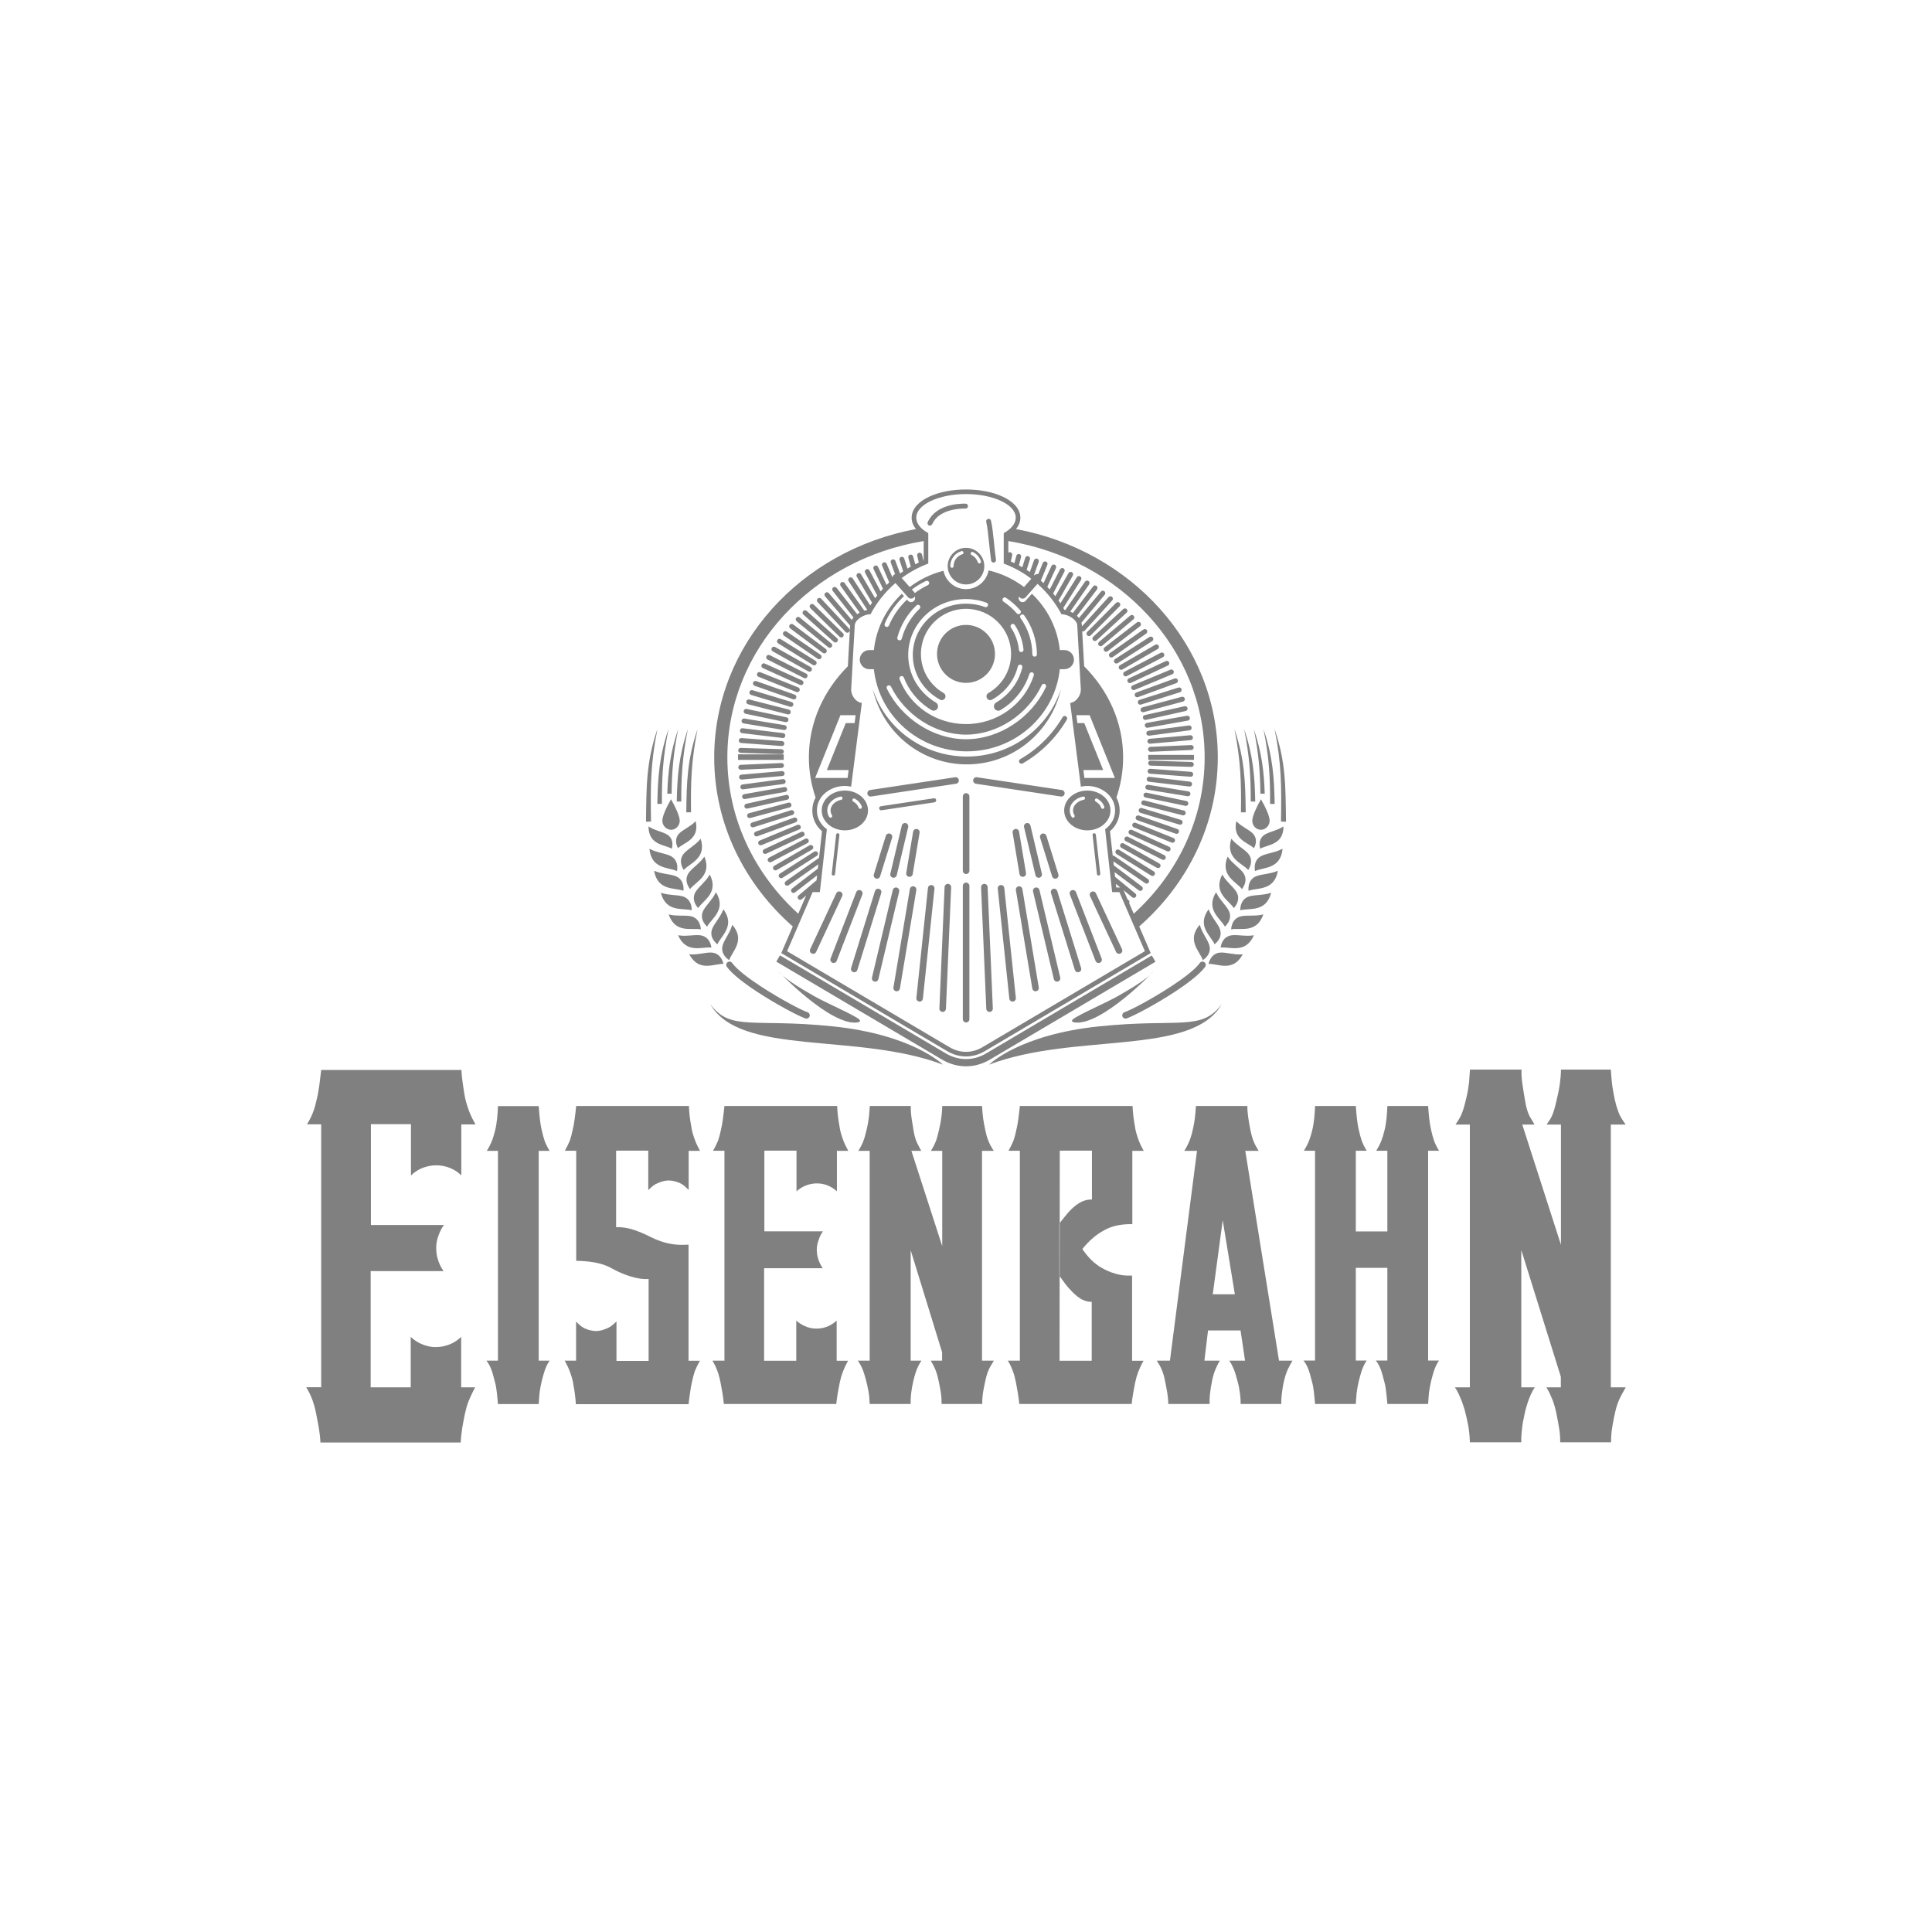 <svg width="1000" height="1000" viewBox="0 0 1000 1000" fill="none" xmlns="http://www.w3.org/2000/svg">
<path fill-rule="evenodd" clip-rule="evenodd" d="M525.905 273.839C585.473 284.954 630.329 333.644 630.329 392.029C630.329 426.483 614.706 457.56 589.66 479.533L595.613 493.319L509.696 544.099C503.575 547.716 496.424 547.716 490.303 544.099L404.386 493.319L410.34 479.533C385.293 457.56 369.67 426.483 369.67 392.029C369.67 333.642 414.528 284.952 474.098 273.839C472.755 272.183 471.869 270.223 471.869 267.964C471.869 262.773 476.507 259.188 480.771 257.161C486.555 254.413 493.643 253.348 500.002 253.348C506.36 253.348 513.448 254.413 519.232 257.161C523.497 259.188 528.135 262.773 528.135 267.964C528.135 270.223 527.249 272.183 525.905 273.839ZM437.294 409.189C430.674 409.189 425.308 413.799 425.308 419.487C425.308 425.174 430.674 429.785 437.294 429.785C443.914 429.785 449.28 425.174 449.28 419.487C449.28 413.799 443.914 409.189 437.294 409.189ZM500 323.455C508.286 323.455 515.003 330.172 515.003 338.459C515.003 346.745 508.286 353.462 500 353.462C491.713 353.462 484.996 346.745 484.996 338.459C484.996 330.172 491.713 323.455 500 323.455ZM562.797 409.189C556.177 409.189 550.811 413.799 550.811 419.487C550.811 425.174 556.177 429.785 562.797 429.785C569.416 429.785 574.783 425.174 574.783 419.487C574.783 413.799 569.416 409.189 562.797 409.189ZM549.151 356.678C544.08 378.99 524.198 395.64 500.44 395.64C476.683 395.64 456.801 378.99 451.731 356.678C458.309 376.924 477.629 391.589 500.44 391.589C523.252 391.589 542.572 376.925 549.151 356.678ZM500 283.558C505.233 283.558 509.475 287.8 509.475 293.033C509.475 298.266 505.233 302.508 500 302.508C494.767 302.508 490.524 298.266 490.524 293.033C490.524 287.8 494.767 283.558 500 283.558ZM511.693 295.229C518.469 296.813 524.691 299.797 530.027 303.85L533.811 299.576C529.498 296.298 524.694 293.632 519.529 291.707V275.939C523.408 273.797 525.753 271.011 525.753 267.964C525.753 261.207 514.223 255.73 500.002 255.73C485.78 255.73 474.251 261.207 474.251 267.964C474.251 271.011 476.596 273.797 480.475 275.939V291.707C475.519 293.553 470.896 296.083 466.72 299.18L470.854 303.85C475.968 299.966 481.896 297.064 488.346 295.435C489.457 300.854 494.252 304.93 500 304.93C505.82 304.93 510.663 300.75 511.693 295.229ZM535.395 297.787C535.913 297.212 536.688 296.995 537.398 297.157L539.767 291.361C540.031 290.711 540.772 290.399 541.422 290.663C542.071 290.927 542.384 291.668 542.12 292.318L538.752 300.559C539.225 300.979 539.691 301.408 540.151 301.844L544.257 292.932C544.552 292.293 545.308 292.014 545.947 292.309C546.585 292.603 546.864 293.36 546.57 293.998L542.074 303.756C542.5 304.2 542.919 304.65 543.332 305.108L548.693 294.698C549.015 294.073 549.782 293.827 550.407 294.149C551.032 294.471 551.277 295.239 550.956 295.864L545.122 307.191C545.5 307.652 545.871 308.119 546.235 308.591L553.07 296.638C553.419 296.027 554.198 295.815 554.809 296.164C555.42 296.514 555.632 297.293 555.283 297.904L547.885 310.843C548.214 311.315 548.536 311.792 548.852 312.275L557.386 298.758C557.761 298.163 558.546 297.985 559.141 298.359C559.735 298.733 559.914 299.519 559.54 300.114L550.343 314.68C550.532 315.003 550.719 315.327 550.902 315.654C551.073 315.681 551.246 315.714 551.42 315.75L561.626 301.054C562.028 300.476 562.823 300.333 563.4 300.735C563.978 301.137 564.121 301.932 563.719 302.509L553.96 316.563C554.429 316.766 554.89 316.998 555.337 317.256L565.783 303.537C566.21 302.979 567.009 302.872 567.568 303.298C568.127 303.725 568.234 304.524 567.807 305.083L557.402 318.748C557.789 319.099 558.146 319.474 558.462 319.871L569.851 306.201C570.299 305.662 571.101 305.588 571.64 306.037C572.179 306.486 572.253 307.287 571.805 307.827L559.749 322.298C559.868 322.713 559.944 323.143 559.969 323.585L560.004 324.213L573.818 309.035C574.292 308.514 575.098 308.477 575.618 308.95C576.139 309.423 576.176 310.229 575.703 310.75L561.454 326.405C561.113 326.779 560.601 326.904 560.146 326.768L561.154 344.853C573.711 357.449 581.326 373.956 581.326 392.029C581.326 399.254 580.105 406.226 577.843 412.801C578.923 414.765 579.547 417.015 579.547 419.487C579.547 423.76 577.663 427.524 574.527 430.248L575.931 442.841C576.206 442.821 576.49 442.891 576.736 443.059L594.204 455.027C594.785 455.423 594.934 456.215 594.538 456.796C594.142 457.377 593.35 457.526 592.769 457.13L576.263 445.822L576.498 447.93L591.014 458.839C591.575 459.26 591.689 460.057 591.268 460.618C590.847 461.18 590.05 461.293 589.488 460.872L576.885 451.4L577.157 453.842L587.668 462.487C588.211 462.933 588.289 463.735 587.843 464.277C587.397 464.819 586.596 464.897 586.053 464.451L581.546 460.744L583.562 465.413L584.18 465.969C584.619 466.364 584.72 466.995 584.462 467.497L586.817 472.95C609.477 452.325 623.523 423.69 623.523 392.029C623.523 336.083 579.679 289.57 521.911 280.045V286.06C522.195 285.852 522.563 285.762 522.934 285.842C523.622 285.991 524.059 286.669 523.911 287.358L523.206 290.623C523.83 290.894 524.449 291.176 525.062 291.468L526.052 287.693C526.229 287.013 526.923 286.604 527.603 286.781C528.283 286.957 528.691 287.651 528.515 288.331L527.385 292.639C527.978 292.955 528.565 293.281 529.146 293.617L530.659 288.731C530.865 288.059 531.578 287.682 532.249 287.888C532.921 288.095 533.298 288.807 533.092 289.479L531.387 294.981C531.944 295.338 532.495 295.703 533.039 296.078L535.232 289.958C535.469 289.298 536.197 288.954 536.857 289.19C537.518 289.427 537.861 290.155 537.625 290.816L535.184 297.627L535.395 297.787ZM537.014 302.202L530.856 309.159C530.101 310.011 528.787 310.091 527.935 309.336C527.727 309.153 527.565 308.935 527.45 308.7C527.049 309.516 527.223 310.535 527.934 311.165C528.787 311.919 530.101 311.84 530.856 310.987L534.104 307.318C542.046 314.87 547.359 325.069 548.563 336.467H550.918C553.642 336.467 555.87 338.696 555.87 341.419C555.87 344.143 553.642 346.372 550.918 346.372H548.563C546.04 370.269 525.458 388.902 500.44 388.902C475.423 388.902 454.842 370.269 452.318 346.372H449.963C447.239 346.372 445.011 344.143 445.011 341.42C445.011 338.696 447.239 336.467 449.963 336.467H452.318C453.521 325.069 458.835 314.87 466.777 307.318L467.88 308.564C467.393 309.025 466.918 309.496 466.454 309.978C462.846 313.724 459.938 318.081 457.926 322.865C457.672 323.469 457.955 324.165 458.559 324.419C459.163 324.673 459.859 324.39 460.113 323.786C462.008 319.279 464.755 315.167 468.166 311.625C468.586 311.189 469.016 310.762 469.456 310.344L470.025 310.987C470.78 311.84 472.094 311.919 472.947 311.165C473.658 310.535 473.832 309.516 473.431 308.7C473.316 308.935 473.154 309.152 472.947 309.336C472.095 310.09 470.78 310.011 470.025 309.159L463.484 301.769C458.248 306.287 453.858 311.758 450.584 317.914H450.58H450.577L450.43 317.916H450.426L450.278 317.922H450.273C447.091 318.078 442.581 320.63 442.409 323.718L440.572 356.679C440.567 356.788 440.563 356.899 440.564 357.01C440.554 359.424 442.195 362.186 444.365 363.313L444.366 363.313L444.502 363.382C445.005 363.626 445.537 363.78 446.082 363.822L440.537 407.165C439.444 406.929 438.324 406.807 437.202 406.807C430.006 406.807 422.834 411.847 422.834 419.487C422.834 423.612 424.926 426.98 427.984 429.205L424.357 461.752H420.613L407.405 492.336L491.515 542.048C496.888 545.224 503.11 545.224 508.484 542.048L592.594 492.336L579.386 461.752H575.642L572.013 429.206C575.072 426.981 577.165 423.613 577.165 419.487C577.165 411.847 569.993 406.807 562.796 406.807C561.675 406.807 560.554 406.929 559.461 407.165L553.917 363.822C554.462 363.78 554.993 363.626 555.497 363.382L555.633 363.313L555.633 363.313C557.803 362.185 559.444 359.424 559.434 357.01C559.435 356.899 559.432 356.788 559.426 356.679L557.589 323.718C557.418 320.63 552.908 318.078 549.725 317.922H549.721L549.573 317.916H549.569L549.422 317.914H549.419C546.249 311.953 542.033 306.634 537.014 302.202ZM461.91 298.832C461.985 298.38 462.209 297.949 462.577 297.623C462.793 297.432 463.039 297.294 463.298 297.209L461.069 291.228C460.824 290.57 461.159 289.838 461.816 289.593C462.474 289.348 463.207 289.683 463.451 290.341L465.876 296.846C466.409 296.461 466.948 296.085 467.493 295.718L465.594 289.851C465.379 289.182 465.748 288.465 466.417 288.251C467.086 288.036 467.802 288.404 468.017 289.073L469.709 294.299C470.279 293.952 470.856 293.614 471.438 293.286L470.159 288.648C469.972 287.971 470.369 287.27 471.046 287.083C471.724 286.896 472.425 287.293 472.612 287.97L473.739 292.058C474.344 291.752 474.954 291.457 475.57 291.173L474.755 287.619C474.598 286.934 475.027 286.251 475.712 286.094C476.398 285.937 477.081 286.366 477.237 287.051L477.945 290.139L478.093 290.078V280.044C420.323 289.567 376.476 336.082 376.476 392.029C376.476 423.69 390.522 452.325 413.182 472.95L417.252 463.527L414.968 465.454C414.431 465.908 413.627 465.842 413.174 465.305C412.72 464.768 412.786 463.965 413.323 463.511L422.641 455.647L422.925 453.102L411.493 461.921C410.937 462.351 410.138 462.248 409.709 461.692C409.28 461.136 409.382 460.337 409.938 459.908L423.316 449.586L423.561 447.391L408.17 458.225C407.594 458.629 406.799 458.491 406.395 457.915C405.99 457.34 406.129 456.545 406.704 456.141L423.937 444.011L425.471 430.247C422.336 427.523 420.453 423.759 420.453 419.487C420.453 417.016 421.077 414.766 422.157 412.801C419.895 406.227 418.673 399.254 418.673 392.029C418.673 373.956 426.289 357.449 438.846 344.853L440.018 323.818L427.053 308.651C426.596 308.117 426.659 307.313 427.193 306.856C427.727 306.399 428.531 306.462 428.988 306.996L440.854 320.878C441.11 320.428 441.418 319.999 441.767 319.596L431.026 305.854C430.593 305.301 430.692 304.502 431.245 304.07C431.798 303.638 432.597 303.736 433.029 304.289L443.664 317.894C444.081 317.599 444.52 317.328 444.971 317.083L435.091 303.235C434.684 302.663 434.818 301.868 435.391 301.46C435.963 301.053 436.758 301.187 437.165 301.759L447.371 316.065C447.89 315.902 448.409 315.774 448.916 315.684L439.247 300.791C438.864 300.202 439.032 299.414 439.621 299.032C440.21 298.649 440.998 298.817 441.381 299.406L450.451 313.377C450.753 312.892 451.061 312.411 451.376 311.936L443.478 298.518C443.123 297.912 443.326 297.133 443.932 296.778C444.537 296.423 445.317 296.626 445.672 297.231L452.978 309.644C453.328 309.167 453.685 308.697 454.049 308.232L447.783 296.434C447.453 295.812 447.69 295.039 448.312 294.709C448.933 294.379 449.706 294.615 450.036 295.238L455.803 306.095C456.201 305.634 456.605 305.179 457.016 304.731L452.156 294.525C451.854 293.889 452.124 293.128 452.759 292.825C453.395 292.523 454.157 292.793 454.459 293.429L458.905 302.765C459.351 302.323 459.803 301.888 460.262 301.46L456.588 292.785C456.316 292.138 456.619 291.392 457.266 291.12C457.912 290.848 458.658 291.151 458.931 291.798L461.91 298.832ZM473.476 306.97C475.594 305.406 477.872 304.025 480.286 302.852C480.877 302.567 481.125 301.856 480.839 301.266C480.554 300.675 479.843 300.427 479.253 300.712C476.674 301.965 474.24 303.444 471.98 305.121L473.125 306.415C473.275 306.584 473.392 306.772 473.476 306.97ZM488.572 358.804C489.221 359.268 489.547 360.101 489.329 360.917C489.047 361.968 487.966 362.593 486.915 362.311L486.893 362.304C486.634 362.169 486.377 362.03 486.123 361.887L486.119 361.883L486.118 361.884C484.066 360.728 482.183 359.324 480.514 357.714C475.544 352.919 472.469 346.294 472.469 338.977C472.469 331.66 475.544 325.034 480.514 320.24C485.497 315.433 492.386 312.459 500 312.459C501.713 312.459 503.387 312.609 505.007 312.896C506.672 313.191 508.283 313.63 509.826 314.197C510.442 314.423 511.126 314.107 511.352 313.49C511.578 312.874 511.261 312.191 510.644 311.965C508.967 311.348 507.219 310.871 505.417 310.552C503.658 310.24 501.847 310.077 500 310.077C491.751 310.077 484.279 313.307 478.867 318.527C473.442 323.76 470.087 330.991 470.087 338.977C470.087 346.963 473.443 354.193 478.867 359.426C480.595 361.093 482.533 362.556 484.639 363.777L484.633 363.784C485.345 364.322 485.699 365.256 485.454 366.17C485.131 367.375 483.893 368.089 482.689 367.767C482.539 367.727 482.397 367.672 482.263 367.605C482.167 367.549 482.072 367.493 481.977 367.435C481.935 367.405 481.894 367.374 481.854 367.342L481.844 367.355C481.371 367.067 480.905 366.769 480.448 366.46C474.741 362.604 470.292 357.111 467.824 350.684C467.59 350.073 466.905 349.767 466.294 350C465.682 350.234 465.376 350.92 465.61 351.531C468.258 358.426 473.017 364.311 479.117 368.432C485.047 372.438 492.244 374.786 500 374.786C508.146 374.786 515.678 372.193 521.773 367.808C528.025 363.31 532.762 356.923 535.099 349.512C535.294 348.885 534.945 348.218 534.318 348.023C533.691 347.828 533.024 348.178 532.829 348.805C530.649 355.72 526.225 361.681 520.387 365.882C519.665 366.401 518.921 366.893 518.158 367.357L518.146 367.343C518.108 367.375 518.07 367.405 518.029 367.434C517.911 367.505 517.793 367.576 517.674 367.645C517.552 367.703 517.423 367.751 517.287 367.788C516.083 368.11 514.845 367.396 514.523 366.191C514.275 365.266 514.639 364.321 515.368 363.787L515.361 363.777C516.488 363.124 517.568 362.4 518.592 361.614C523.812 357.606 527.614 351.951 529.154 345.464C529.306 344.824 528.91 344.182 528.271 344.031C527.631 343.879 526.989 344.275 526.837 344.914C525.426 350.863 521.938 356.049 517.15 359.725C516.119 360.517 515.026 361.239 513.882 361.884L513.881 361.882L513.877 361.886C513.603 362.04 513.327 362.189 513.048 362.334C512.001 362.607 510.928 361.984 510.648 360.937C510.423 360.098 510.775 359.24 511.461 358.784C518.548 354.78 523.332 347.178 523.332 338.458C523.332 325.571 512.886 315.126 500 315.126C487.114 315.126 476.668 325.571 476.668 338.458C476.668 347.192 481.467 354.803 488.572 358.802L488.572 358.804ZM523.252 324.771C522.89 324.223 523.04 323.486 523.587 323.123C524.134 322.761 524.872 322.911 525.234 323.458C526.489 325.36 527.52 327.412 528.291 329.58C529.041 331.687 529.546 333.914 529.772 336.225C529.834 336.878 529.355 337.457 528.702 337.519C528.049 337.58 527.47 337.101 527.408 336.448C527.203 334.349 526.739 332.312 526.049 330.371C525.343 328.387 524.4 326.509 523.252 324.771ZM474.349 313.362C474.824 312.91 475.576 312.929 476.028 313.404C476.48 313.879 476.461 314.632 475.986 315.084C473.766 317.199 471.838 319.605 470.27 322.237C468.734 324.816 467.541 327.617 466.754 330.578C466.587 331.212 465.937 331.591 465.302 331.424C464.668 331.258 464.289 330.607 464.456 329.973C465.3 326.798 466.581 323.791 468.233 321.018C469.912 318.199 471.974 315.624 474.349 313.362ZM539.214 354.632C539.494 354.038 540.203 353.784 540.796 354.064C541.39 354.344 541.644 355.052 541.364 355.646C533.881 371.509 517.324 382.622 500 382.622C482.983 382.622 466.69 371.843 459.016 356.434C458.723 355.846 458.963 355.131 459.551 354.838C460.139 354.545 460.854 354.785 461.147 355.373C468.425 369.987 483.873 380.24 500 380.24C516.409 380.24 532.121 369.668 539.214 354.632ZM528.195 319.894C527.815 319.359 527.941 318.618 528.475 318.237C529.009 317.857 529.751 317.983 530.131 318.517C532.213 321.427 533.863 324.654 534.99 328.106C536.078 331.439 536.679 334.991 536.71 338.68C536.715 339.335 536.187 339.871 535.533 339.875C534.877 339.88 534.342 339.353 534.337 338.698C534.309 335.27 533.747 331.959 532.729 328.841C531.678 325.62 530.138 322.609 528.195 319.894ZM519.395 311.387C518.85 311.023 518.705 310.285 519.069 309.74C519.434 309.196 520.171 309.05 520.716 309.415C522.092 310.333 523.403 311.344 524.64 312.435C525.878 313.529 527.037 314.701 528.107 315.942C528.536 316.438 528.482 317.188 527.986 317.617C527.491 318.046 526.74 317.991 526.311 317.496C525.304 316.328 524.219 315.23 523.067 314.212C521.914 313.195 520.687 312.25 519.395 311.387ZM505.139 405.664C504.211 405.525 503.571 404.659 503.71 403.73C503.849 402.802 504.716 402.162 505.644 402.302L549.605 408.91C550.533 409.049 551.173 409.915 551.034 410.844C550.894 411.772 550.028 412.412 549.1 412.273L505.139 405.664ZM432.788 432.035C432.839 431.569 433.259 431.233 433.725 431.284C434.191 431.335 434.527 431.755 434.476 432.221L432.204 452.436C432.153 452.902 431.733 453.238 431.267 453.187C430.801 453.136 430.465 452.716 430.516 452.25L432.788 432.035ZM494.355 402.302C495.283 402.162 496.15 402.802 496.289 403.73C496.428 404.659 495.789 405.525 494.86 405.664L450.9 412.273C449.972 412.412 449.105 411.772 448.966 410.844C448.827 409.915 449.467 409.049 450.395 408.91L494.355 402.302ZM567.211 432.035C567.16 431.569 566.74 431.233 566.274 431.284C565.808 431.335 565.472 431.755 565.523 432.221L567.795 452.436C567.846 452.902 568.266 453.238 568.732 453.187C569.198 453.136 569.534 452.716 569.483 452.25L567.211 432.035ZM499.782 260.687C500.484 260.695 501.047 261.271 501.038 261.973C501.03 262.674 500.454 263.237 499.752 263.229C498.057 263.203 494.549 263.314 491.015 264.433C487.612 265.51 484.194 267.536 482.499 271.313C482.213 271.954 481.461 272.242 480.82 271.956C480.178 271.67 479.89 270.917 480.176 270.276C482.238 265.683 486.262 263.262 490.247 262C494.103 260.78 497.932 260.658 499.782 260.687ZM515.521 289.728C515.623 290.425 515.141 291.072 514.445 291.174C513.748 291.276 513.101 290.794 512.999 290.097C512.638 287.671 512.322 284.61 512.005 281.55C511.543 277.07 511.08 272.59 510.465 270.113C510.298 269.43 510.715 268.74 511.397 268.572C512.08 268.404 512.77 268.821 512.938 269.504C513.593 272.145 514.066 276.718 514.538 281.291C514.847 284.284 515.157 287.278 515.521 289.728ZM483.36 413.183C483.939 413.096 484.479 413.495 484.566 414.073C484.653 414.652 484.254 415.192 483.675 415.279L456.268 419.399C455.689 419.486 455.149 419.087 455.062 418.508C454.975 417.929 455.374 417.389 455.953 417.303L483.36 413.183ZM564.194 463.82C563.798 462.972 564.164 461.963 565.012 461.567C565.86 461.171 566.869 461.537 567.265 462.385L580.751 491.279C581.147 492.126 580.781 493.136 579.934 493.532C579.086 493.928 578.076 493.562 577.681 492.714L564.194 463.82ZM498.356 412.238C498.356 411.298 499.118 410.536 500.057 410.536C500.997 410.536 501.759 411.298 501.759 412.238V450.689C501.759 451.628 500.997 452.39 500.057 452.39C499.118 452.39 498.356 451.628 498.356 450.689V412.238ZM498.356 458.529C498.356 457.589 499.118 456.827 500.057 456.827C500.997 456.827 501.759 457.589 501.759 458.529V527.518C501.759 528.458 500.997 529.22 500.057 529.22C499.118 529.22 498.356 528.458 498.356 527.518V458.529ZM432.849 462.385C433.245 461.537 434.255 461.171 435.102 461.567C435.95 461.963 436.316 462.972 435.92 463.82L422.434 492.714C422.038 493.562 421.028 493.928 420.181 493.532C419.333 493.136 418.967 492.126 419.363 491.279L432.849 462.385ZM443.189 461.767C443.527 460.894 444.509 460.46 445.382 460.797C446.256 461.135 446.69 462.117 446.352 462.99L433.068 497.359C432.73 498.232 431.748 498.666 430.875 498.329C430.001 497.991 429.567 497.009 429.904 496.136L443.189 461.767ZM458.507 432.607C458.782 431.712 459.731 431.209 460.627 431.484C461.523 431.759 462.026 432.709 461.75 433.604L455.541 453.605C455.266 454.5 454.317 455.003 453.421 454.728C452.525 454.453 452.022 453.503 452.298 452.607L458.507 432.607ZM452.894 461.202C453.169 460.306 454.118 459.803 455.014 460.078C455.91 460.354 456.413 461.303 456.137 462.199L443.771 502.031C443.496 502.927 442.547 503.43 441.651 503.155C440.756 502.879 440.252 501.93 440.528 501.034L452.894 461.202ZM466.763 427.305C466.979 426.391 467.896 425.825 468.81 426.042C469.724 426.258 470.289 427.175 470.073 428.089L464.153 453.014C463.937 453.928 463.02 454.494 462.106 454.277C461.193 454.061 460.627 453.144 460.843 452.23L466.763 427.305ZM462.105 460.664C462.321 459.751 463.238 459.185 464.151 459.402C465.065 459.618 465.631 460.535 465.414 461.448L454.646 506.79C454.43 507.703 453.513 508.269 452.599 508.053C451.685 507.836 451.12 506.919 451.337 506.006L462.105 460.664ZM472.633 430.477C472.786 429.552 473.662 428.928 474.587 429.081C475.512 429.235 476.137 430.111 475.983 431.035L472.411 452.437C472.258 453.362 471.382 453.987 470.458 453.833C469.533 453.679 468.908 452.804 469.062 451.879L472.633 430.477ZM470.944 460.16C471.098 459.235 471.973 458.611 472.898 458.764C473.823 458.918 474.448 459.794 474.294 460.719L465.792 511.67C465.639 512.595 464.763 513.219 463.838 513.066C462.914 512.912 462.289 512.036 462.443 511.112L470.944 460.16ZM480.303 459.614C480.399 458.682 481.232 458.003 482.165 458.099C483.097 458.194 483.775 459.028 483.68 459.96L477.685 516.894C477.589 517.826 476.756 518.505 475.823 518.409C474.891 518.314 474.213 517.48 474.308 516.548L480.303 459.614ZM488.922 459.12C488.958 458.184 489.747 457.455 490.683 457.491C491.619 457.528 492.347 458.317 492.311 459.252L489.615 522.138C489.579 523.074 488.79 523.803 487.854 523.767C486.918 523.73 486.189 522.941 486.226 522.006L488.922 459.12ZM553.762 462.99C553.425 462.117 553.859 461.135 554.732 460.797C555.606 460.46 556.588 460.894 556.926 461.767L570.21 496.136C570.548 497.009 570.114 497.991 569.24 498.329C568.366 498.666 567.384 498.232 567.047 497.359L553.762 462.99ZM538.364 433.604C538.089 432.709 538.592 431.759 539.488 431.484C540.383 431.209 541.333 431.712 541.608 432.607L547.817 452.607C548.092 453.503 547.589 454.453 546.693 454.728C545.798 455.003 544.848 454.5 544.573 453.605L538.364 433.604ZM543.977 462.199C543.702 461.303 544.205 460.354 545.1 460.078C545.996 459.803 546.946 460.306 547.221 461.202L559.587 501.034C559.862 501.93 559.359 502.879 558.463 503.155C557.568 503.43 556.618 502.927 556.343 502.031L543.977 462.199ZM530.042 428.089C529.825 427.175 530.391 426.258 531.305 426.042C532.218 425.825 533.135 426.391 533.352 427.305L539.271 452.23C539.488 453.144 538.922 454.061 538.008 454.277C537.094 454.494 536.178 453.928 535.961 453.014L530.042 428.089ZM534.7 461.448C534.484 460.535 535.049 459.618 535.963 459.402C536.877 459.185 537.794 459.751 538.01 460.664L548.778 506.006C548.995 506.919 548.429 507.836 547.515 508.053C546.602 508.269 545.685 507.703 545.468 506.79L534.7 461.448ZM524.132 431.035C523.978 430.111 524.603 429.235 525.528 429.081C526.453 428.928 527.328 429.552 527.482 430.477L531.053 451.879C531.207 452.804 530.582 453.679 529.657 453.833C528.732 453.987 527.857 453.362 527.703 452.437L524.132 431.035ZM525.821 460.719C525.667 459.794 526.292 458.918 527.216 458.764C528.141 458.611 529.017 459.235 529.171 460.16L537.672 511.112C537.826 512.036 537.201 512.912 536.276 513.066C535.351 513.219 534.476 512.595 534.322 511.67L525.821 460.719ZM516.434 459.96C516.339 459.028 517.018 458.194 517.95 458.099C518.882 458.003 519.716 458.682 519.811 459.614L525.806 516.548C525.902 517.48 525.223 518.314 524.291 518.409C523.359 518.505 522.525 517.826 522.43 516.894L516.434 459.96ZM507.804 459.252C507.767 458.317 508.496 457.528 509.432 457.491C510.368 457.455 511.157 458.184 511.193 459.12L513.889 522.006C513.925 522.941 513.196 523.73 512.26 523.767C511.324 523.803 510.536 523.074 510.499 522.138L507.804 459.252ZM549.997 371.208C550.354 370.602 551.136 370.401 551.741 370.759C552.347 371.117 552.548 371.898 552.19 372.504C549.399 377.234 546.027 381.559 542.178 385.369C538.335 389.174 534.016 392.466 529.326 395.135C528.714 395.482 527.937 395.268 527.59 394.657C527.244 394.046 527.458 393.269 528.069 392.922C532.563 390.364 536.702 387.21 540.384 383.565C544.075 379.91 547.313 375.756 549.997 371.208ZM493.571 293.033C493.571 293.503 493.189 293.884 492.72 293.884C492.25 293.884 491.869 293.503 491.869 293.033C491.869 291.228 492.461 289.557 493.461 288.204C494.484 286.822 495.937 285.774 497.623 285.259C498.071 285.123 498.544 285.376 498.68 285.824C498.815 286.272 498.563 286.745 498.115 286.881C496.784 287.287 495.635 288.117 494.824 289.214C494.036 290.279 493.571 291.6 493.571 293.033ZM502.872 287.276C502.454 287.067 502.285 286.557 502.493 286.139C502.702 285.721 503.212 285.551 503.63 285.76C504.599 286.244 505.458 286.916 506.156 287.725C506.851 288.532 507.392 289.476 507.73 290.51C507.874 290.956 507.63 291.436 507.185 291.58C506.739 291.725 506.259 291.481 506.115 291.035C505.848 290.217 505.421 289.47 504.873 288.835C504.316 288.19 503.636 287.657 502.872 287.276ZM556.126 421.942C556.373 422.34 556.251 422.864 555.853 423.112C555.455 423.359 554.931 423.237 554.684 422.839C554.37 422.335 554.124 421.792 553.956 421.219C553.79 420.659 553.703 420.078 553.703 419.487C553.703 417.742 554.44 416.143 555.675 414.878C556.899 413.625 558.62 412.702 560.594 412.303C561.053 412.211 561.499 412.509 561.591 412.968C561.682 413.426 561.385 413.873 560.926 413.964C559.294 414.294 557.883 415.045 556.892 416.061C555.96 417.014 555.405 418.204 555.405 419.487C555.405 419.923 555.467 420.343 555.583 420.741C555.704 421.158 555.888 421.56 556.126 421.942ZM567.122 414.863C566.712 414.636 566.565 414.119 566.793 413.71C567.02 413.301 567.537 413.153 567.946 413.381C568.819 413.869 569.583 414.48 570.199 415.182C570.814 415.883 571.284 416.679 571.57 417.54C571.717 417.984 571.476 418.463 571.032 418.61C570.587 418.757 570.108 418.516 569.962 418.072C569.75 417.434 569.394 416.835 568.923 416.299C568.435 415.743 567.825 415.256 567.122 414.863ZM430.623 421.942C430.87 422.34 430.748 422.864 430.35 423.112C429.952 423.359 429.428 423.237 429.18 422.839C428.867 422.335 428.62 421.792 428.452 421.219C428.287 420.659 428.2 420.078 428.2 419.487C428.2 417.742 428.936 416.143 430.172 414.878C431.396 413.625 433.117 412.702 435.091 412.303C435.55 412.211 435.996 412.509 436.088 412.968C436.179 413.426 435.882 413.873 435.423 413.964C433.791 414.294 432.38 415.045 431.388 416.061C430.457 417.014 429.901 418.204 429.901 419.487C429.901 419.923 429.964 420.343 430.08 420.741C430.201 421.158 430.385 421.56 430.623 421.942ZM441.618 414.863C441.209 414.636 441.062 414.119 441.289 413.71C441.517 413.301 442.034 413.153 442.443 413.381C443.316 413.869 444.08 414.48 444.696 415.182C445.311 415.883 445.78 416.679 446.067 417.54C446.213 417.984 445.973 418.463 445.528 418.61C445.085 418.757 444.605 418.516 444.458 418.072C444.246 417.434 443.891 416.835 443.42 416.299C442.932 415.743 442.322 415.256 441.618 414.863ZM401.813 497.728L487.706 548.493C495.429 553.057 504.571 553.057 512.293 548.493L598.074 497.802L596.172 494.554L510.389 545.271C503.841 549.14 496.159 549.14 489.611 545.271L403.712 494.488L401.813 497.728ZM557.134 370.192L557.656 374.276H561.223L571.015 398.586H561.223H560.766L561.288 402.67H577.062L563.981 370.192H557.134ZM577.561 457.467L577.773 459.369H579.875L577.561 457.467ZM422.179 459.369H422.226L422.231 459.325L422.179 459.369ZM438.711 402.67L439.234 398.586H437.758H427.967L437.758 374.276H442.344L442.866 370.192H435.001L421.92 402.67H438.711ZM383.472 398.411C382.771 398.441 382.177 397.896 382.147 397.195C382.117 396.493 382.661 395.899 383.363 395.869L404.441 394.945C405.142 394.915 405.736 395.459 405.767 396.161C405.796 396.863 405.252 397.457 404.55 397.487L383.472 398.411ZM616.678 394.393C617.38 394.412 617.933 394.998 617.914 395.699C617.895 396.401 617.31 396.954 616.608 396.935L595.52 396.278C594.818 396.259 594.265 395.674 594.284 394.972C594.303 394.27 594.888 393.717 595.59 393.736L616.678 394.393ZM404.48 387.78C405.181 387.799 405.735 388.385 405.715 389.086C405.696 389.788 405.111 390.341 404.409 390.322L383.321 389.665C382.62 389.646 382.066 389.061 382.085 388.359C382.104 387.657 382.69 387.104 383.391 387.123L404.48 387.78ZM616.423 399.495C617.124 399.547 617.651 400.159 617.599 400.861C617.547 401.562 616.935 402.089 616.233 402.037L595.191 400.457C594.489 400.405 593.962 399.793 594.014 399.091C594.066 398.389 594.678 397.863 595.38 397.915L616.423 399.495ZM404.809 383.602C405.51 383.654 406.037 384.266 405.985 384.967C405.933 385.669 405.321 386.196 404.619 386.144L383.577 384.563C382.875 384.511 382.348 383.899 382.4 383.198C382.453 382.496 383.064 381.969 383.766 382.021L404.809 383.602ZM615.9 404.576C616.599 404.658 617.099 405.292 617.017 405.992C616.935 406.691 616.301 407.191 615.601 407.109L594.642 404.607C593.943 404.525 593.443 403.891 593.526 403.192C593.608 402.492 594.242 401.993 594.941 402.075L615.9 404.576ZM405.357 379.451C406.056 379.533 406.556 380.167 406.474 380.867C406.392 381.566 405.758 382.066 405.058 381.984L384.099 379.482C383.4 379.4 382.9 378.766 382.983 378.067C383.065 377.367 383.699 376.867 384.398 376.95L405.357 379.451ZM615.115 409.622C615.808 409.734 616.279 410.389 616.166 411.082C616.053 411.776 615.399 412.246 614.706 412.134L593.871 408.717C593.178 408.604 592.707 407.949 592.82 407.256C592.932 406.562 593.587 406.092 594.28 406.204L615.115 409.622ZM406.128 375.342C406.822 375.455 407.292 376.109 407.18 376.802C407.067 377.496 406.413 377.967 405.719 377.854L384.885 374.437C384.191 374.324 383.721 373.67 383.833 372.976C383.946 372.283 384.601 371.812 385.294 371.925L406.128 375.342ZM614.066 414.611C614.754 414.754 615.196 415.428 615.053 416.116C614.91 416.804 614.235 417.246 613.547 417.103L592.881 412.776C592.193 412.633 591.751 411.959 591.894 411.271C592.037 410.583 592.712 410.141 593.4 410.284L614.066 414.611ZM407.119 371.282C407.807 371.425 408.248 372.1 408.105 372.788C407.962 373.476 407.288 373.917 406.6 373.774L385.934 369.448C385.246 369.305 384.804 368.63 384.947 367.942C385.09 367.254 385.764 366.812 386.452 366.955L407.119 371.282ZM612.765 419.53C613.447 419.703 613.86 420.398 613.687 421.081C613.514 421.763 612.819 422.176 612.137 422.003L591.677 416.774C590.994 416.601 590.581 415.906 590.755 415.224C590.928 414.541 591.622 414.128 592.305 414.302L612.765 419.53ZM408.323 367.284C409.006 367.457 409.418 368.152 409.245 368.835C409.072 369.517 408.377 369.93 407.694 369.757L387.235 364.528C386.552 364.355 386.139 363.66 386.313 362.978C386.486 362.295 387.18 361.882 387.863 362.056L408.323 367.284ZM611.217 424.371C611.892 424.575 612.273 425.287 612.069 425.961C611.866 426.636 611.154 427.017 610.479 426.814L590.261 420.692C589.587 420.489 589.205 419.776 589.409 419.102C589.612 418.427 590.325 418.046 590.999 418.249L611.217 424.371ZM409.738 363.366C410.413 363.57 410.794 364.282 410.59 364.957C410.387 365.631 409.675 366.013 409 365.809L388.782 359.687C388.108 359.484 387.726 358.772 387.93 358.097C388.134 357.423 388.846 357.041 389.52 357.245L409.738 363.366ZM609.425 429.12C610.089 429.351 610.439 430.077 610.208 430.74C609.977 431.403 609.252 431.754 608.588 431.523L588.651 424.519C587.987 424.288 587.637 423.562 587.868 422.899C588.099 422.236 588.824 421.885 589.488 422.117L609.425 429.12ZM411.349 359.539C412.012 359.77 412.362 360.496 412.131 361.159C411.9 361.822 411.175 362.173 410.511 361.942L390.574 354.938C389.911 354.707 389.56 353.982 389.791 353.318C390.022 352.655 390.748 352.305 391.411 352.536L411.349 359.539ZM607.409 433.761C608.061 434.022 608.378 434.763 608.117 435.416C607.855 436.068 607.114 436.385 606.461 436.124L586.843 428.251C586.19 427.989 585.873 427.248 586.135 426.596C586.396 425.943 587.138 425.626 587.79 425.888L607.409 433.761ZM413.157 355.808C413.809 356.069 414.126 356.81 413.864 357.463C413.603 358.115 412.862 358.432 412.209 358.171L392.591 350.298C391.938 350.036 391.621 349.295 391.883 348.643C392.144 347.99 392.886 347.673 393.538 347.935L413.157 355.808ZM605.166 438.282C605.808 438.571 606.094 439.326 605.805 439.967C605.516 440.608 604.761 440.894 604.12 440.605L584.858 431.877C584.217 431.588 583.931 430.834 584.22 430.193C584.509 429.551 585.263 429.266 585.905 429.554L605.166 438.282ZM415.142 352.181C415.783 352.47 416.069 353.225 415.78 353.866C415.491 354.507 414.736 354.793 414.095 354.504L394.833 345.776C394.192 345.487 393.906 344.733 394.195 344.091C394.484 343.45 395.239 343.164 395.88 343.453L415.142 352.181ZM602.715 442.68C603.342 442.996 603.594 443.762 603.278 444.39C602.961 445.017 602.195 445.269 601.568 444.953L582.7 435.387C582.072 435.07 581.82 434.304 582.137 433.677C582.453 433.049 583.219 432.797 583.847 433.113L602.715 442.68ZM417.299 348.672C417.927 348.988 418.179 349.754 417.863 350.382C417.546 351.009 416.78 351.262 416.153 350.945L397.285 341.379C396.657 341.062 396.405 340.296 396.722 339.669C397.038 339.041 397.804 338.789 398.432 339.106L417.299 348.672ZM600.063 446.939C600.677 447.283 600.896 448.06 600.552 448.674C600.208 449.288 599.431 449.507 598.817 449.163L580.38 438.776C579.766 438.432 579.547 437.655 579.891 437.041C580.235 436.427 581.012 436.208 581.626 436.552L600.063 446.939ZM419.619 345.282C420.233 345.627 420.452 346.403 420.108 347.017C419.764 347.631 418.987 347.85 418.373 347.506L399.937 337.119C399.322 336.775 399.104 335.998 399.448 335.384C399.792 334.77 400.569 334.551 401.182 334.895L419.619 345.282ZM597.224 451.059C597.822 451.43 598.005 452.216 597.633 452.814C597.262 453.411 596.476 453.594 595.878 453.222L577.908 442.035C577.311 441.663 577.128 440.877 577.5 440.28C577.871 439.682 578.657 439.499 579.255 439.871L597.224 451.059ZM422.091 342.024C422.688 342.395 422.871 343.181 422.5 343.779C422.128 344.376 421.342 344.559 420.745 344.187L402.775 333C402.178 332.628 401.994 331.842 402.366 331.245C402.738 330.648 403.524 330.464 404.121 330.836L422.091 342.024ZM424.699 338.896C425.28 339.292 425.429 340.084 425.033 340.665C424.637 341.246 423.844 341.396 423.263 340.999L405.795 329.032C405.214 328.636 405.065 327.843 405.461 327.262C405.857 326.681 406.65 326.532 407.231 326.928L424.699 338.896ZM427.438 335.907C427.999 336.328 428.113 337.125 427.692 337.686C427.271 338.248 426.474 338.361 425.912 337.941L408.986 325.22C408.424 324.799 408.31 324.002 408.731 323.44C409.152 322.879 409.95 322.765 410.511 323.186L427.438 335.907ZM430.297 333.055C430.839 333.501 430.917 334.303 430.471 334.845C430.026 335.387 429.224 335.465 428.682 335.019L412.331 321.571C411.789 321.126 411.71 320.324 412.156 319.782C412.602 319.24 413.404 319.161 413.946 319.607L430.297 333.055ZM433.267 330.343C433.79 330.814 433.832 331.619 433.361 332.142C432.891 332.666 432.085 332.708 431.562 332.237L415.819 318.089C415.296 317.619 415.254 316.813 415.724 316.29C416.195 315.767 417.001 315.725 417.524 316.195L433.267 330.343ZM436.338 327.782C436.839 328.275 436.846 329.081 436.353 329.582C435.86 330.083 435.054 330.089 434.554 329.597L419.444 314.771C418.943 314.279 418.937 313.473 419.429 312.972C419.922 312.471 420.728 312.464 421.229 312.957L436.338 327.782ZM439.503 325.365C439.982 325.88 439.953 326.686 439.438 327.165C438.924 327.643 438.118 327.614 437.639 327.1L423.19 311.625C422.712 311.11 422.741 310.304 423.255 309.825C423.77 309.346 424.576 309.375 425.055 309.89L439.503 325.365ZM564.561 328.863C564.065 329.362 563.259 329.364 562.761 328.868C562.263 328.373 562.261 327.567 562.756 327.069L577.683 312.047C578.178 311.549 578.984 311.547 579.482 312.042C579.98 312.538 579.982 313.344 579.487 313.842L564.561 328.863ZM567.578 331.464C567.06 331.94 566.254 331.907 565.778 331.389C565.302 330.872 565.336 330.066 565.853 329.59L581.423 315.237C581.94 314.761 582.746 314.795 583.222 315.312C583.698 315.829 583.664 316.635 583.147 317.111L567.578 331.464ZM570.497 334.202C569.96 334.656 569.156 334.59 568.702 334.053C568.248 333.516 568.315 332.712 568.852 332.259L585.031 318.604C585.568 318.15 586.372 318.217 586.826 318.753C587.28 319.29 587.213 320.094 586.676 320.548L570.497 334.202ZM573.302 337.081C572.746 337.51 571.947 337.408 571.517 336.852C571.089 336.295 571.191 335.496 571.747 335.067L588.506 322.137C589.062 321.708 589.862 321.81 590.291 322.366C590.72 322.922 590.617 323.722 590.061 324.151L573.302 337.081ZM575.99 340.098C575.415 340.503 574.62 340.364 574.216 339.789C573.811 339.214 573.949 338.419 574.525 338.014L591.83 325.834C592.405 325.429 593.2 325.568 593.604 326.143C594.009 326.718 593.87 327.513 593.295 327.918L575.99 340.098ZM405.007 454.364C404.415 454.744 403.628 454.572 403.248 453.98C402.868 453.388 403.04 452.601 403.632 452.221L421.453 440.81C422.045 440.43 422.833 440.602 423.212 441.194C423.592 441.786 423.42 442.573 422.829 442.953L405.007 454.364ZM578.547 343.249C577.955 343.628 577.167 343.456 576.787 342.865C576.407 342.273 576.579 341.485 577.171 341.105L594.992 329.694C595.584 329.315 596.372 329.486 596.752 330.078C597.131 330.67 596.96 331.458 596.368 331.838L578.547 343.249ZM402.013 450.35C401.405 450.702 400.626 450.494 400.273 449.886C399.921 449.278 400.129 448.499 400.737 448.146L419.041 437.527C419.649 437.175 420.428 437.382 420.78 437.991C421.133 438.599 420.925 439.378 420.317 439.73L402.013 450.35ZM580.959 346.531C580.35 346.884 579.571 346.676 579.219 346.068C578.867 345.46 579.074 344.68 579.682 344.328L597.986 333.709C598.595 333.357 599.374 333.564 599.726 334.172C600.078 334.78 599.871 335.56 599.263 335.912L580.959 346.531ZM399.203 446.183C398.581 446.508 397.813 446.267 397.488 445.645C397.163 445.023 397.404 444.254 398.026 443.93L416.777 434.123C417.399 433.798 418.168 434.039 418.492 434.661C418.817 435.283 418.576 436.051 417.954 436.376L399.203 446.183ZM583.222 349.936C582.6 350.26 581.832 350.019 581.507 349.397C581.183 348.775 581.423 348.007 582.045 347.682L600.796 337.875C601.419 337.551 602.187 337.791 602.511 338.414C602.836 339.036 602.595 339.804 601.973 340.129L583.222 349.936ZM396.589 441.876C395.953 442.173 395.196 441.898 394.899 441.263C394.602 440.627 394.876 439.87 395.512 439.573L414.673 430.597C415.308 430.3 416.066 430.574 416.363 431.21C416.66 431.846 416.385 432.603 415.75 432.9L396.589 441.876ZM585.327 353.462C584.691 353.759 583.934 353.484 583.637 352.848C583.34 352.213 583.614 351.456 584.25 351.158L603.411 342.183C604.046 341.886 604.803 342.16 605.101 342.796C605.398 343.432 605.123 344.189 604.487 344.486L585.327 353.462ZM394.188 437.434C393.538 437.704 392.792 437.396 392.523 436.746C392.253 436.096 392.561 435.351 393.21 435.081L412.738 426.956C413.387 426.686 414.133 426.994 414.403 427.644C414.672 428.294 414.365 429.039 413.715 429.309L394.188 437.434ZM587.262 357.102C586.612 357.372 585.867 357.064 585.597 356.414C585.327 355.765 585.635 355.019 586.284 354.749L605.812 346.625C606.461 346.355 607.207 346.663 607.477 347.312C607.747 347.962 607.439 348.708 606.789 348.977L587.262 357.102ZM391.998 432.865C391.338 433.104 390.608 432.763 390.368 432.102C390.129 431.442 390.471 430.711 391.131 430.472L410.988 423.214C411.648 422.974 412.379 423.316 412.618 423.977C412.857 424.637 412.515 425.367 411.855 425.607L391.998 432.865ZM589.012 360.845C588.351 361.084 587.621 360.742 587.382 360.082C587.143 359.421 587.484 358.691 588.145 358.452L608.001 351.193C608.662 350.954 609.392 351.296 609.631 351.956C609.871 352.617 609.529 353.347 608.868 353.586L589.012 360.845ZM390.042 428.185C389.37 428.397 388.654 428.024 388.442 427.353C388.23 426.682 388.603 425.965 389.274 425.753L409.421 419.373C410.093 419.162 410.81 419.534 411.021 420.206C411.233 420.877 410.86 421.594 410.189 421.806L390.042 428.185ZM590.578 364.685C589.907 364.897 589.19 364.524 588.978 363.853C588.766 363.181 589.139 362.464 589.81 362.253L609.957 355.873C610.629 355.661 611.346 356.034 611.558 356.705C611.769 357.377 611.397 358.094 610.725 358.305L590.578 364.685ZM388.317 423.4C387.637 423.582 386.939 423.178 386.757 422.498C386.575 421.818 386.979 421.12 387.659 420.938L408.058 415.449C408.738 415.267 409.437 415.671 409.618 416.351C409.8 417.031 409.396 417.73 408.716 417.911L388.317 423.4ZM591.941 368.609C591.262 368.791 590.563 368.387 590.381 367.707C590.199 367.027 590.603 366.329 591.283 366.147L611.682 360.658C612.362 360.476 613.061 360.88 613.243 361.56C613.424 362.24 613.02 362.939 612.34 363.12L591.941 368.609ZM386.837 418.523C386.152 418.674 385.473 418.242 385.322 417.556C385.171 416.871 385.603 416.192 386.289 416.041L406.901 411.452C407.586 411.301 408.264 411.734 408.416 412.419C408.568 413.104 408.135 413.783 407.449 413.934L386.837 418.523ZM593.099 372.606C592.413 372.758 591.735 372.325 591.583 371.639C591.432 370.954 591.865 370.276 592.55 370.124L613.162 365.535C613.847 365.384 614.526 365.817 614.678 366.502C614.829 367.188 614.396 367.866 613.711 368.018L593.099 372.606ZM385.609 413.577C384.915 413.698 384.254 413.234 384.133 412.54C384.012 411.847 384.476 411.186 385.17 411.065L405.956 407.385C406.649 407.263 407.31 407.728 407.432 408.421C407.553 409.115 407.089 409.776 406.395 409.897L385.609 413.577ZM594.043 376.674C593.35 376.795 592.689 376.331 592.568 375.637C592.447 374.944 592.911 374.283 593.604 374.162L614.391 370.481C615.085 370.36 615.745 370.824 615.867 371.518C615.988 372.211 615.523 372.872 614.83 372.993L594.043 376.674ZM384.636 408.562C383.939 408.653 383.301 408.161 383.21 407.465C383.12 406.769 383.611 406.13 384.307 406.04L405.229 403.274C405.926 403.184 406.565 403.675 406.655 404.371C406.745 405.067 406.254 405.706 405.558 405.796L384.636 408.562ZM594.77 380.784C594.074 380.875 593.435 380.384 593.345 379.688C593.254 378.991 593.745 378.353 594.441 378.262L615.364 375.496C616.06 375.406 616.699 375.897 616.789 376.593C616.88 377.289 616.388 377.928 615.692 378.019L594.77 380.784ZM383.924 403.506C383.222 403.566 382.603 403.046 382.543 402.345C382.483 401.643 383.003 401.024 383.705 400.964L404.724 399.118C405.425 399.057 406.044 399.577 406.104 400.279C406.164 400.981 405.644 401.599 404.943 401.66L383.924 403.506ZM595.276 384.941C594.574 385.001 593.956 384.481 593.895 383.779C593.835 383.078 594.355 382.459 595.057 382.399L616.076 380.552C616.778 380.492 617.396 381.012 617.457 381.714C617.517 382.415 616.997 383.034 616.295 383.094L595.276 384.941ZM595.559 389.114C594.857 389.143 594.263 388.599 594.233 387.897C594.203 387.196 594.747 386.601 595.449 386.571L616.527 385.648C617.229 385.618 617.823 386.162 617.853 386.864C617.883 387.565 617.338 388.16 616.637 388.19L595.559 389.114ZM404.381 393.305H381.992L382.032 390.437L405.675 390.467L405.635 393.305H404.381ZM616.717 393.305H594.365L594.328 390.709L617.967 390.739L618.009 393.305H616.717ZM643.251 493.991C643.251 493.991 643.043 493.967 642.698 493.992C638.945 494.264 635.322 493.02 632.117 493.025C629.167 493.031 626.572 494.748 625.528 498.895C630.419 498.736 638.107 503.346 643.251 493.991ZM583.099 527.142C582.211 527.435 581.252 526.953 580.958 526.065C580.665 525.177 581.147 524.218 582.035 523.925C585.35 522.82 596.424 516.944 606.196 510.539C612.76 506.237 618.662 501.748 621.026 498.438C621.569 497.675 622.629 497.496 623.392 498.04C624.156 498.583 624.334 499.643 623.791 500.406C621.145 504.111 614.916 508.889 608.057 513.384C598.089 519.917 586.617 525.969 583.099 527.142ZM597.255 502.657C597.255 502.657 570.132 531.131 556.176 529.218C553.864 528.776 554.883 527.688 556.763 526.605C563.459 522.744 571.792 519.435 579.02 515.342C586.589 511.056 594.559 506.055 597.255 502.657ZM511.945 551.053C511.945 551.053 527.476 535.521 568.894 531.244C610.311 526.968 621.791 533.945 632.37 519.764C616.941 546.903 556.267 534.217 511.945 551.053ZM416.901 527.142C417.789 527.435 418.748 526.953 419.041 526.065C419.335 525.177 418.853 524.218 417.965 523.925C414.65 522.82 403.576 516.944 393.804 510.539C387.24 506.237 381.338 501.748 378.974 498.438C378.431 497.675 377.371 497.496 376.607 498.04C375.844 498.583 375.665 499.643 376.209 500.406C378.855 504.111 385.084 508.889 391.943 513.384C401.911 519.917 413.383 525.969 416.901 527.142ZM402.744 502.657C402.744 502.657 429.868 531.131 443.824 529.218C446.135 528.776 445.116 527.688 443.236 526.605C436.54 522.744 428.208 519.435 420.98 515.342C413.411 511.056 405.441 506.055 402.744 502.657ZM488.055 551.053C488.055 551.053 472.524 535.521 431.106 531.244C389.689 526.968 378.209 533.945 367.63 519.764C383.059 546.903 443.732 534.217 488.055 551.053ZM336.962 425.229C336.68 406.868 336.668 395.44 340.281 377.335C334.374 394.813 334.619 407.111 334.371 425.331L336.962 425.229ZM357.678 420.441C357.49 404.763 357.776 393.814 361.065 377.335C355.701 393.203 355.41 404.802 355.216 420.441H357.678ZM352.623 414.869C352.593 401.995 353.166 391.794 356.052 377.335C351.345 391.263 350.544 401.902 350.288 414.869H352.623ZM347.624 410.818C347.73 399.762 348.463 390.246 351.039 377.335C346.831 389.786 345.745 399.609 345.379 410.818H347.624ZM342.602 416.108C342.534 402.641 343.049 392.255 346.027 377.335C341.17 391.703 340.473 402.572 340.24 416.108H342.602ZM356.749 493.991C356.749 493.991 356.957 493.967 357.302 493.992C361.054 494.264 364.678 493.02 367.883 493.025C370.833 493.031 373.428 494.748 374.472 498.895C369.58 498.736 361.893 503.346 356.749 493.991ZM347.326 413.699C349.307 417.132 351.828 422.327 351.828 424.813C351.828 427.299 349.861 429.496 347.375 429.496C344.889 429.496 342.824 427.299 342.824 424.813C342.824 422.327 345.095 417.563 347.326 413.699ZM360.089 425.05C360.089 425.05 359.933 425.158 359.712 425.382C357.312 427.819 354.09 429.142 351.904 431.068C349.891 432.841 349.148 435.57 350.922 439.029C354.169 435.988 362.186 434.526 360.089 425.05ZM335.65 427.769C335.65 427.769 335.827 427.839 336.093 428.007C338.983 429.836 342.421 430.393 344.987 431.773C347.349 433.044 348.692 435.533 347.749 439.305C343.897 437.079 335.757 437.474 335.65 427.769ZM362.684 434.14C362.684 434.14 362.522 434.273 362.3 434.539C359.889 437.426 356.475 439.167 354.252 441.475C352.205 443.6 351.636 446.659 353.892 450.292C357.178 446.665 365.835 444.341 362.684 434.14ZM336.135 439.321C336.135 439.321 336.335 439.382 336.642 439.542C339.975 441.287 343.795 441.589 346.733 442.871C349.436 444.051 351.132 446.66 350.438 450.879C346.015 448.786 337.127 449.951 336.135 439.321ZM364.599 443.383C364.599 443.383 364.449 443.529 364.249 443.811C362.082 446.886 358.822 448.901 356.795 451.383C354.93 453.668 354.613 456.763 357.159 460.199C360.137 456.316 368.575 453.291 364.599 443.383ZM338.563 450.72C338.563 450.72 338.768 450.763 339.087 450.898C342.551 452.364 346.383 452.353 349.416 453.39C352.207 454.345 354.11 456.805 353.764 461.068C349.184 459.343 340.422 461.232 338.563 450.72ZM367.396 452.663C367.396 452.663 367.258 452.82 367.082 453.119C365.173 456.361 362.089 458.635 360.273 461.275C358.601 463.706 358.538 466.816 361.356 470.032C364.007 465.918 372.169 462.212 367.396 452.663ZM342.048 462.106C342.048 462.106 342.255 462.133 342.584 462.242C346.157 463.419 349.975 463.093 353.082 463.879C355.942 464.602 358.041 466.899 358.045 471.175C353.338 469.832 344.761 472.432 342.048 462.106ZM370.584 461.826C370.584 461.826 370.459 461.994 370.308 462.305C368.672 465.693 365.784 468.212 364.19 470.991C362.722 473.551 362.915 476.656 365.987 479.631C368.292 475.313 376.123 470.952 370.584 461.826ZM346.095 473.312C346.095 473.312 346.303 473.322 346.64 473.403C350.297 474.284 354.076 473.647 357.237 474.176C360.147 474.662 362.426 476.78 362.78 481.041C357.979 480.087 349.643 483.38 346.095 473.312ZM374.445 470.659C374.445 470.659 374.334 470.837 374.21 471.16C372.856 474.67 370.184 477.417 368.823 480.318C367.569 482.989 368.015 486.068 371.321 488.781C373.264 484.289 380.712 479.302 374.445 470.659ZM350.978 484.111C350.978 484.111 351.186 484.104 351.529 484.157C355.246 484.737 358.96 483.793 362.153 484.06C365.093 484.307 367.538 486.231 368.24 490.449C363.378 489.891 355.338 493.856 350.978 484.111ZM379.036 478.663C379.036 478.663 378.941 478.849 378.843 479.181C377.781 482.79 375.343 485.747 374.224 488.749C373.193 491.514 373.89 494.546 377.407 496.98C378.975 492.344 385.99 486.764 379.036 478.663ZM663.038 425.229C663.32 406.868 663.332 395.44 659.719 377.335C665.626 394.813 665.38 407.111 665.629 425.331L663.038 425.229ZM642.321 420.441C642.509 404.763 642.224 393.814 638.935 377.335C644.299 393.203 644.59 404.802 644.784 420.441H642.321ZM647.377 414.869C647.407 401.995 646.833 391.794 643.948 377.335C648.655 391.263 649.455 401.902 649.712 414.869H647.377ZM652.376 410.818C652.27 399.762 651.537 390.246 648.961 377.335C653.169 389.786 654.255 399.609 654.621 410.818H652.376ZM657.397 416.108C657.466 402.641 656.951 392.255 653.973 377.335C658.829 391.703 659.527 402.572 659.76 416.108H657.397ZM652.674 413.699C650.692 417.132 648.172 422.327 648.172 424.813C648.172 427.299 650.139 429.496 652.625 429.496C655.111 429.496 657.175 427.299 657.175 424.813C657.175 422.327 654.904 417.563 652.674 413.699ZM639.911 425.05C639.911 425.05 640.067 425.158 640.288 425.382C642.688 427.819 645.91 429.142 648.096 431.068C650.108 432.841 650.852 435.57 649.078 439.029C645.831 435.988 637.814 434.526 639.911 425.05ZM664.35 427.769C664.35 427.769 664.173 427.839 663.907 428.007C661.017 429.836 657.578 430.393 655.013 431.773C652.651 433.044 651.308 435.533 652.251 439.305C656.103 437.079 664.243 437.474 664.35 427.769ZM637.316 434.14C637.316 434.14 637.478 434.273 637.699 434.539C640.111 437.426 643.525 439.167 645.748 441.475C647.795 443.6 648.363 446.659 646.107 450.292C642.821 446.665 634.165 444.341 637.316 434.14ZM663.864 439.321C663.864 439.321 663.665 439.382 663.358 439.542C660.025 441.287 656.205 441.589 653.267 442.871C650.564 444.051 648.867 446.66 649.562 450.879C653.985 448.786 662.873 449.951 663.864 439.321ZM635.401 443.383C635.401 443.383 635.551 443.529 635.751 443.811C637.918 446.886 641.178 448.901 643.205 451.383C645.07 453.668 645.387 456.763 642.841 460.199C639.863 456.316 631.425 453.291 635.401 443.383ZM661.436 450.72C661.436 450.72 661.232 450.763 660.913 450.898C657.449 452.364 653.616 452.353 650.584 453.39C647.792 454.345 645.889 456.805 646.235 461.068C650.816 459.343 659.578 461.232 661.436 450.72ZM632.604 452.663C632.604 452.663 632.742 452.82 632.918 453.119C634.826 456.361 637.91 458.635 639.727 461.275C641.399 463.706 641.462 466.816 638.643 470.032C635.993 465.918 627.831 462.212 632.604 452.663ZM657.952 462.106C657.952 462.106 657.745 462.133 657.416 462.242C653.843 463.419 650.025 463.093 646.918 463.879C644.057 464.602 641.959 466.899 641.955 471.175C646.661 469.832 655.239 472.432 657.952 462.106ZM629.416 461.826C629.416 461.826 629.541 461.994 629.691 462.305C631.328 465.693 634.215 468.212 635.81 470.991C637.278 473.551 637.085 476.656 634.012 479.631C631.708 475.313 623.877 470.952 629.416 461.826ZM653.905 473.312C653.905 473.312 653.697 473.322 653.36 473.403C649.703 474.284 645.924 473.647 642.763 474.176C639.853 474.662 637.574 476.78 637.22 481.041C642.02 480.087 650.357 483.38 653.905 473.312ZM625.555 470.659C625.555 470.659 625.665 470.837 625.79 471.16C627.144 474.67 629.815 477.417 631.177 480.318C632.431 482.989 631.984 486.068 628.679 488.781C626.736 484.289 619.287 479.302 625.555 470.659ZM649.022 484.111C649.022 484.111 648.814 484.104 648.471 484.157C644.754 484.737 641.04 483.793 637.846 484.06C634.906 484.307 632.461 486.231 631.76 490.449C636.622 489.891 644.662 493.856 649.022 484.111ZM620.964 478.663C620.964 478.663 621.059 478.849 621.156 479.181C622.219 482.79 624.656 485.747 625.776 488.749C626.807 491.514 626.11 494.546 622.593 496.98C621.024 492.344 614.009 486.764 620.964 478.663Z" fill="#808080"/>
<path fill-rule="evenodd" clip-rule="evenodd" d="M238.77 608.375V582.005H246.118C245.051 580.121 243.92 577.987 242.98 575.6C242.351 574.03 241.849 572.394 241.346 570.7C240.968 569.318 240.593 567.873 240.405 566.492C240.028 563.917 239.589 561.595 239.336 559.333C239.086 557.512 238.897 555.693 238.835 553.809H166.244C165.928 556.444 165.615 559.082 165.301 561.595C164.924 564.17 164.548 566.62 163.983 568.816C163.417 571.203 162.979 573.211 162.161 575.347C161.472 577.293 160.465 579.365 158.896 581.943H166.244V718.017H158.518C159.522 719.778 160.402 721.347 161.156 723.232C161.596 724.297 162.035 725.427 162.412 726.749C162.852 728.192 163.292 729.824 163.668 731.832C164.107 734.221 164.61 736.669 165.048 739.18C165.425 741.631 165.739 744.143 165.866 746.652H238.458C238.583 744.08 238.897 741.506 239.275 738.994C239.65 736.731 240.091 734.47 240.529 732.275C240.844 730.828 241.158 729.575 241.471 728.379C242.162 725.992 242.98 724.111 243.858 722.226C244.487 720.844 245.176 719.527 245.93 718.082H238.708V691.958C237.201 693.403 235.381 694.66 233.496 695.537C231.049 696.604 228.472 697.235 225.837 697.235C223.074 697.297 220.309 696.67 217.735 695.474C215.852 694.594 214.093 693.403 212.587 691.958V718.082H191.863V657.923H229.604C228.159 655.914 227.092 653.652 226.464 651.269C225.96 649.509 225.772 647.624 225.772 645.74C225.772 643.667 226.212 641.596 226.903 639.649C227.595 637.64 228.537 635.759 229.791 634.062H191.988V581.877H212.712V608.443C214.218 606.935 216.039 605.677 217.924 604.86C220.309 603.792 222.82 603.228 225.397 603.165C228.097 603.103 230.795 603.605 233.247 604.673C235.318 605.552 237.139 606.744 238.77 608.375ZM807.95 644.295V582.068H800.539C801.859 580.059 802.738 578.987 803.429 577.231C804.244 575.347 804.812 573.275 805.501 570.262C806.257 567.246 806.944 564.045 807.386 560.903C807.699 558.454 807.95 556.072 807.95 553.623H833.758C834.011 556.761 834.14 559.082 834.451 561.535C834.763 563.793 835.207 566.242 835.83 569.255C836.336 571.515 836.962 573.652 837.714 575.662C838.593 577.987 839.786 579.681 841.421 582.068H833.758V718.082H841.484C840.479 719.715 839.598 721.539 838.719 723.107C837.714 725.115 836.838 727.375 836.083 730.579C835.517 732.899 835.078 735.351 834.638 737.861C834.139 740.627 833.821 743.577 833.883 746.529H807.574C807.574 743.89 807.386 741.442 806.944 738.928C806.632 736.731 806.129 734.407 805.627 731.832C805.126 729.384 804.56 727.188 803.745 724.988C802.926 722.978 801.921 720.404 800.415 718.082H807.888V712.619L787.417 646.997V718.082H794.451C792.756 720.404 791.687 723.292 790.805 725.742C790.116 727.814 789.489 730.015 789.05 732.275C788.484 734.846 787.981 737.297 787.794 739.559C787.542 741.818 787.29 744.081 787.417 746.529H760.792C760.73 743.64 760.477 741.065 760.038 738.301C759.534 735.604 758.906 732.774 758.091 729.698C757.4 727.566 756.897 725.805 756.018 723.858C755.327 722.165 754.449 720.026 753.067 718.082H760.792V582.068H753.381C755.201 579.365 756.207 577.672 756.962 575.472C757.777 573.275 758.278 571.079 758.906 568.566C759.725 565.3 760.1 562.539 760.412 559.836C760.539 557.828 760.73 555.881 760.853 553.623H787.542C787.417 556.383 787.667 559.082 788.105 561.845C788.484 564.482 788.923 567.06 789.364 569.634C789.865 572.897 790.495 574.968 791.373 577.043C792.126 578.738 793.066 579.806 794.26 582.068H787.918L807.95 644.295ZM701.765 656.23H718.09V704.205H712.125C713.381 705.774 714.196 707.468 714.824 709.228C715.515 711.175 715.954 713.184 716.519 715.193C717.023 717.015 717.335 718.897 717.526 720.782C717.776 722.729 717.902 724.737 718.09 726.686H739.19C739.315 724.614 739.442 722.729 739.629 720.907C739.881 718.897 740.257 716.887 740.76 714.753C741.198 713.06 741.638 711.299 742.202 709.606C742.832 707.721 743.646 705.898 744.841 704.205H739.19V595.63H744.841C742.266 591.421 741.765 589.101 740.823 585.206C739.881 581.374 739.502 576.79 739.19 572.457H718.09C717.963 576.476 717.588 581.188 716.646 584.954C715.642 588.91 714.887 591.487 712.314 595.63H718.09V637.39H701.765V595.63H707.414C704.841 591.421 704.337 589.101 703.396 585.206C702.454 581.374 702.076 576.79 701.765 572.457H680.664C680.538 576.476 680.16 581.188 679.221 584.954C678.216 588.91 677.462 591.487 674.886 595.63H680.664V704.205H674.698C675.954 705.774 676.77 707.468 677.399 709.228C678.089 711.175 678.529 713.184 679.093 715.193C679.596 717.015 679.912 718.897 680.097 720.782C680.351 722.729 680.475 724.737 680.664 726.686H701.765C701.89 724.614 702.014 722.729 702.202 720.907C702.454 718.897 702.831 716.887 703.332 714.753C703.772 713.06 704.212 711.299 704.777 709.606C705.405 707.721 706.221 705.898 707.414 704.205H701.765V656.23ZM627.727 669.918H639.157L632.877 631.612L627.727 669.918ZM625.281 688.628H642.107L644.432 704.267H636.267C637.335 705.774 638.028 707.281 638.652 708.788C639.47 710.86 640.035 712.932 640.601 715.132C641.166 717.142 641.543 719.15 641.794 721.221C642.044 723.044 642.171 724.863 642.171 726.686H663.206C663.144 724.488 663.332 722.288 663.646 720.154C663.834 718.648 664.085 717.142 664.399 715.697C665.027 712.745 665.719 710.611 666.597 708.726C667.288 707.218 668.104 705.837 668.985 704.267H662.014L644.555 595.692H651.465C650.334 593.871 649.515 592.363 648.828 590.67C648.073 588.785 647.572 586.713 647.005 583.886C646.691 582.005 646.314 580.182 646.064 578.298C645.813 576.35 645.623 574.405 645.623 572.457H618.999C618.873 574.656 618.747 576.542 618.496 578.489C618.307 580.182 617.994 581.943 617.555 583.949C617.179 585.833 616.738 587.531 616.112 589.287C615.42 591.358 614.415 593.43 612.97 595.692H619.563L605.56 704.267H598.715C599.72 705.712 600.537 707.156 601.166 708.601C601.982 710.482 602.546 712.304 602.923 714.314C603.426 716.824 603.863 718.897 604.18 720.907C604.493 722.791 604.682 724.614 604.682 726.686H626.095C626.032 724.926 626.095 723.169 626.284 721.409C626.534 719.087 626.972 716.763 627.415 714.439C627.916 712.055 628.546 710.041 629.36 708.223C629.989 706.841 630.618 705.583 631.369 704.267H623.395L625.281 688.628ZM565.058 704.329H548.417L548.542 595.568H565.183V620.876C563.362 620.809 561.731 621.187 560.286 621.814C558.526 622.569 557.019 623.699 555.7 624.829C554.003 626.273 552.561 627.908 551.243 629.603C550.237 630.856 549.133 632.139 548.314 633.397V660.207C549.195 661.652 550.237 662.948 551.116 664.139C552.184 665.646 553.379 667.028 554.822 668.473C555.7 669.353 556.581 670.233 557.648 671.047C558.59 671.802 559.594 672.429 560.724 672.931C561.353 673.185 562.041 673.434 562.798 673.62C563.551 673.75 564.304 673.874 565.058 673.811V704.329ZM585.968 677.265V660.245C584.211 660.311 582.577 660.245 581.071 660.058C579.754 659.87 578.496 659.618 577.302 659.24C574.603 658.489 572.342 657.421 570.458 656.354C568.386 655.226 566.565 653.78 564.932 652.207C563.046 650.389 561.476 648.316 560.222 646.495C562.041 644.232 563.674 642.538 565.433 641.032C567.257 639.4 569.202 638.018 571.776 636.635C573.661 635.631 575.796 634.755 578.432 634.247C580.63 633.808 583.08 633.558 586.095 633.621V595.692H591.994C591.116 594.123 590.238 592.425 589.485 590.482C588.982 589.225 588.606 587.971 588.166 586.526C587.851 585.46 587.601 584.265 587.474 583.197C587.098 581.126 586.784 579.302 586.596 577.484C586.408 576.039 586.282 573.964 586.22 572.457H527.882C527.695 574.595 527.316 577.293 527.066 579.302C526.815 581.374 526.438 583.26 525.999 585.082C525.619 586.962 525.182 588.535 524.615 590.291C523.99 591.799 523.173 593.559 521.979 595.63H527.882V704.267H521.665C522.481 705.649 523.173 706.903 523.801 708.539C524.115 709.353 524.492 710.232 524.806 711.299C525.121 712.429 525.496 713.749 525.81 715.381C526.126 717.265 526.565 719.212 526.877 721.284C527.193 723.169 527.38 724.675 527.568 726.686H585.779C585.906 724.614 586.282 723.044 586.534 721.035C586.846 719.274 587.226 717.453 587.538 715.697C587.789 714.567 588.04 713.495 588.293 712.619C588.855 710.735 589.485 709.166 590.174 707.659C590.679 706.53 591.243 705.459 591.871 704.329H585.968V677.265ZM487.695 644.988V595.692H481.789C482.858 594.061 483.55 592.742 484.114 591.359C484.806 589.852 485.243 588.158 485.81 585.772C486.374 583.321 486.94 580.81 487.254 578.298C487.502 576.35 487.695 574.405 487.695 572.457H508.291C508.48 574.968 508.603 576.855 508.856 578.801C509.106 580.623 509.481 582.507 509.987 584.954C510.362 586.776 510.801 588.469 511.431 590.105C512.121 591.927 513.063 593.746 514.383 595.692H508.291V704.267H514.444C513.627 705.583 512.937 706.716 512.246 707.97C511.431 709.54 510.739 711.362 510.174 713.936C509.734 715.82 509.358 717.768 508.983 719.715C508.603 721.974 508.353 724.297 508.414 726.686H487.379C487.379 724.547 487.254 722.603 486.94 720.594C486.689 718.835 486.31 717.015 485.873 714.94C485.493 712.994 485.056 711.238 484.364 709.478C483.739 707.846 482.92 706.152 481.73 704.267H487.631V699.933L471.367 647.121V704.267H476.954C475.637 706.152 474.756 708.1 474.067 710.041C473.501 711.74 472.999 713.495 472.621 715.319C472.182 717.39 471.806 719.274 471.617 721.097C471.429 722.916 471.304 724.737 471.367 726.686H450.14C450.081 724.36 449.89 722.288 449.512 720.093C449.137 717.954 448.635 715.697 447.943 713.247C447.442 711.549 447.064 710.104 446.375 708.539C445.808 707.218 445.117 705.837 443.987 704.267H450.14V595.692H444.238C445.684 593.496 446.5 591.674 447.128 589.914C447.756 588.158 448.132 586.399 448.635 584.388C449.262 581.752 449.576 579.618 449.829 577.423C449.954 575.848 450.081 574.278 450.204 572.457H471.429C471.367 574.656 471.554 576.855 471.87 579.054C472.182 581.126 472.561 583.197 472.874 585.269C473.312 587.843 473.815 589.54 474.505 591.172C475.135 592.553 475.886 593.871 476.83 595.692H471.744L487.695 644.988ZM356.389 704.329V644.232C354.316 644.295 350.988 644.61 346.404 643.667C343.576 643.103 340.373 642.098 336.671 640.214C333.342 638.52 330.202 637.2 327.063 636.257C324.424 635.505 321.724 635.066 318.9 635.19V595.568H335.54V615.977C336.733 614.848 338.302 613.336 339.747 612.709C341.819 611.767 343.829 611.016 346.089 611.016C348.099 611.016 350.108 611.581 351.866 612.333C353.561 613.088 354.883 614.341 356.451 615.915V595.692H362.355C361.474 594.123 360.595 592.425 359.841 590.482C359.339 589.225 358.962 587.971 358.523 586.526C358.209 585.46 357.957 584.265 357.831 583.197C357.454 581.126 357.142 579.302 356.953 577.484C356.764 576.039 356.639 573.964 356.576 572.457H298.239C298.05 574.595 297.674 577.293 297.423 579.302C297.172 581.374 296.795 583.26 296.356 585.082C295.978 586.962 295.538 588.535 294.974 590.291C294.346 591.799 293.529 593.559 292.336 595.63H298.239V652.585C301.066 652.648 304.455 652.838 307.91 653.465C310.861 654.03 313.811 654.91 316.387 656.354C319.653 658.173 322.918 659.618 325.994 660.56C329.448 661.69 332.715 662.195 335.727 662.005V704.392H319.087V683.983C317.893 685.112 316.324 686.624 314.88 687.25C312.806 688.192 310.799 688.944 308.539 688.944C306.529 688.944 304.518 688.379 302.762 687.628C301.066 686.872 299.746 685.619 298.176 684.045V704.267H292.273C293.153 705.837 294.031 707.534 294.784 709.478C295.287 710.735 295.665 711.989 296.105 713.434C296.419 714.501 296.67 715.697 296.795 716.763C297.172 718.835 297.484 720.657 297.674 722.476C297.861 723.921 297.988 725.304 298.05 726.809H356.389C356.576 724.675 356.953 722.666 357.205 720.657C357.454 718.58 357.831 716.701 358.271 714.878C358.65 712.994 359.087 711.424 359.654 709.669C360.28 708.161 361.097 706.401 362.291 704.329H356.389ZM433.186 616.604V595.692H439.09C438.212 594.123 437.33 592.425 436.577 590.482C436.076 589.225 435.698 587.971 435.259 586.526C434.946 585.46 434.693 584.265 434.567 583.197C434.19 581.126 433.88 579.302 433.69 577.484C433.5 576.039 433.374 573.964 433.312 572.457H374.976C374.787 574.595 374.409 577.293 374.159 579.302C373.908 581.374 373.531 583.26 373.093 585.082C372.715 586.962 372.274 588.535 371.71 590.291C371.081 591.799 370.265 593.559 369.072 595.63H374.976V704.267H368.758C369.573 705.649 370.265 706.903 370.895 708.539C371.207 709.353 371.584 710.232 371.9 711.299C372.212 712.429 372.588 713.749 372.904 715.381C373.216 717.265 373.657 719.212 373.971 721.284C374.284 723.169 374.473 724.675 374.661 726.686H432.875C432.998 724.614 433.374 723.044 433.625 721.035C433.939 719.274 434.317 717.453 434.629 715.697C434.882 714.567 435.134 713.495 435.384 712.619C435.951 710.735 436.577 709.166 437.268 707.659C437.769 706.53 438.335 705.459 438.965 704.329H433.061V683.543C431.87 684.613 430.423 685.619 428.98 686.307C427.032 687.188 424.96 687.69 422.824 687.69C420.565 687.752 418.367 687.25 416.295 686.245C414.85 685.619 413.343 684.613 412.149 683.543V704.329H395.507V656.417H425.84C424.709 654.784 423.829 652.9 423.328 651.079C422.951 649.696 422.764 648.188 422.764 646.744C422.764 645.05 423.14 643.419 423.705 641.849C424.207 640.214 424.96 638.644 425.966 637.328H395.636V595.568H412.274V616.666C413.468 615.538 414.975 614.532 416.419 613.905C418.367 613.025 420.377 612.586 422.512 612.523C424.646 612.461 426.844 612.897 428.728 613.714C430.423 614.47 431.806 615.413 433.186 616.604ZM257.735 572.519H278.834C279.15 576.855 279.526 581.437 280.468 585.269C281.411 589.162 281.913 591.487 284.486 595.692H278.834V704.267H284.486C283.293 705.961 282.477 707.783 281.851 709.669C281.284 711.362 280.846 713.122 280.406 714.816C279.901 716.95 279.526 718.958 279.275 720.973C279.085 722.791 278.962 724.675 278.834 726.749H257.735C257.548 724.8 257.421 722.791 257.17 720.844C256.983 718.958 256.668 717.075 256.166 715.256C255.6 713.247 255.16 711.238 254.47 709.29C253.843 707.534 253.027 705.837 251.769 704.267H257.735V595.692H251.958C254.533 591.549 255.287 588.976 256.292 585.019C257.235 581.249 257.61 576.542 257.735 572.519Z" fill="#808080"/>
</svg>
